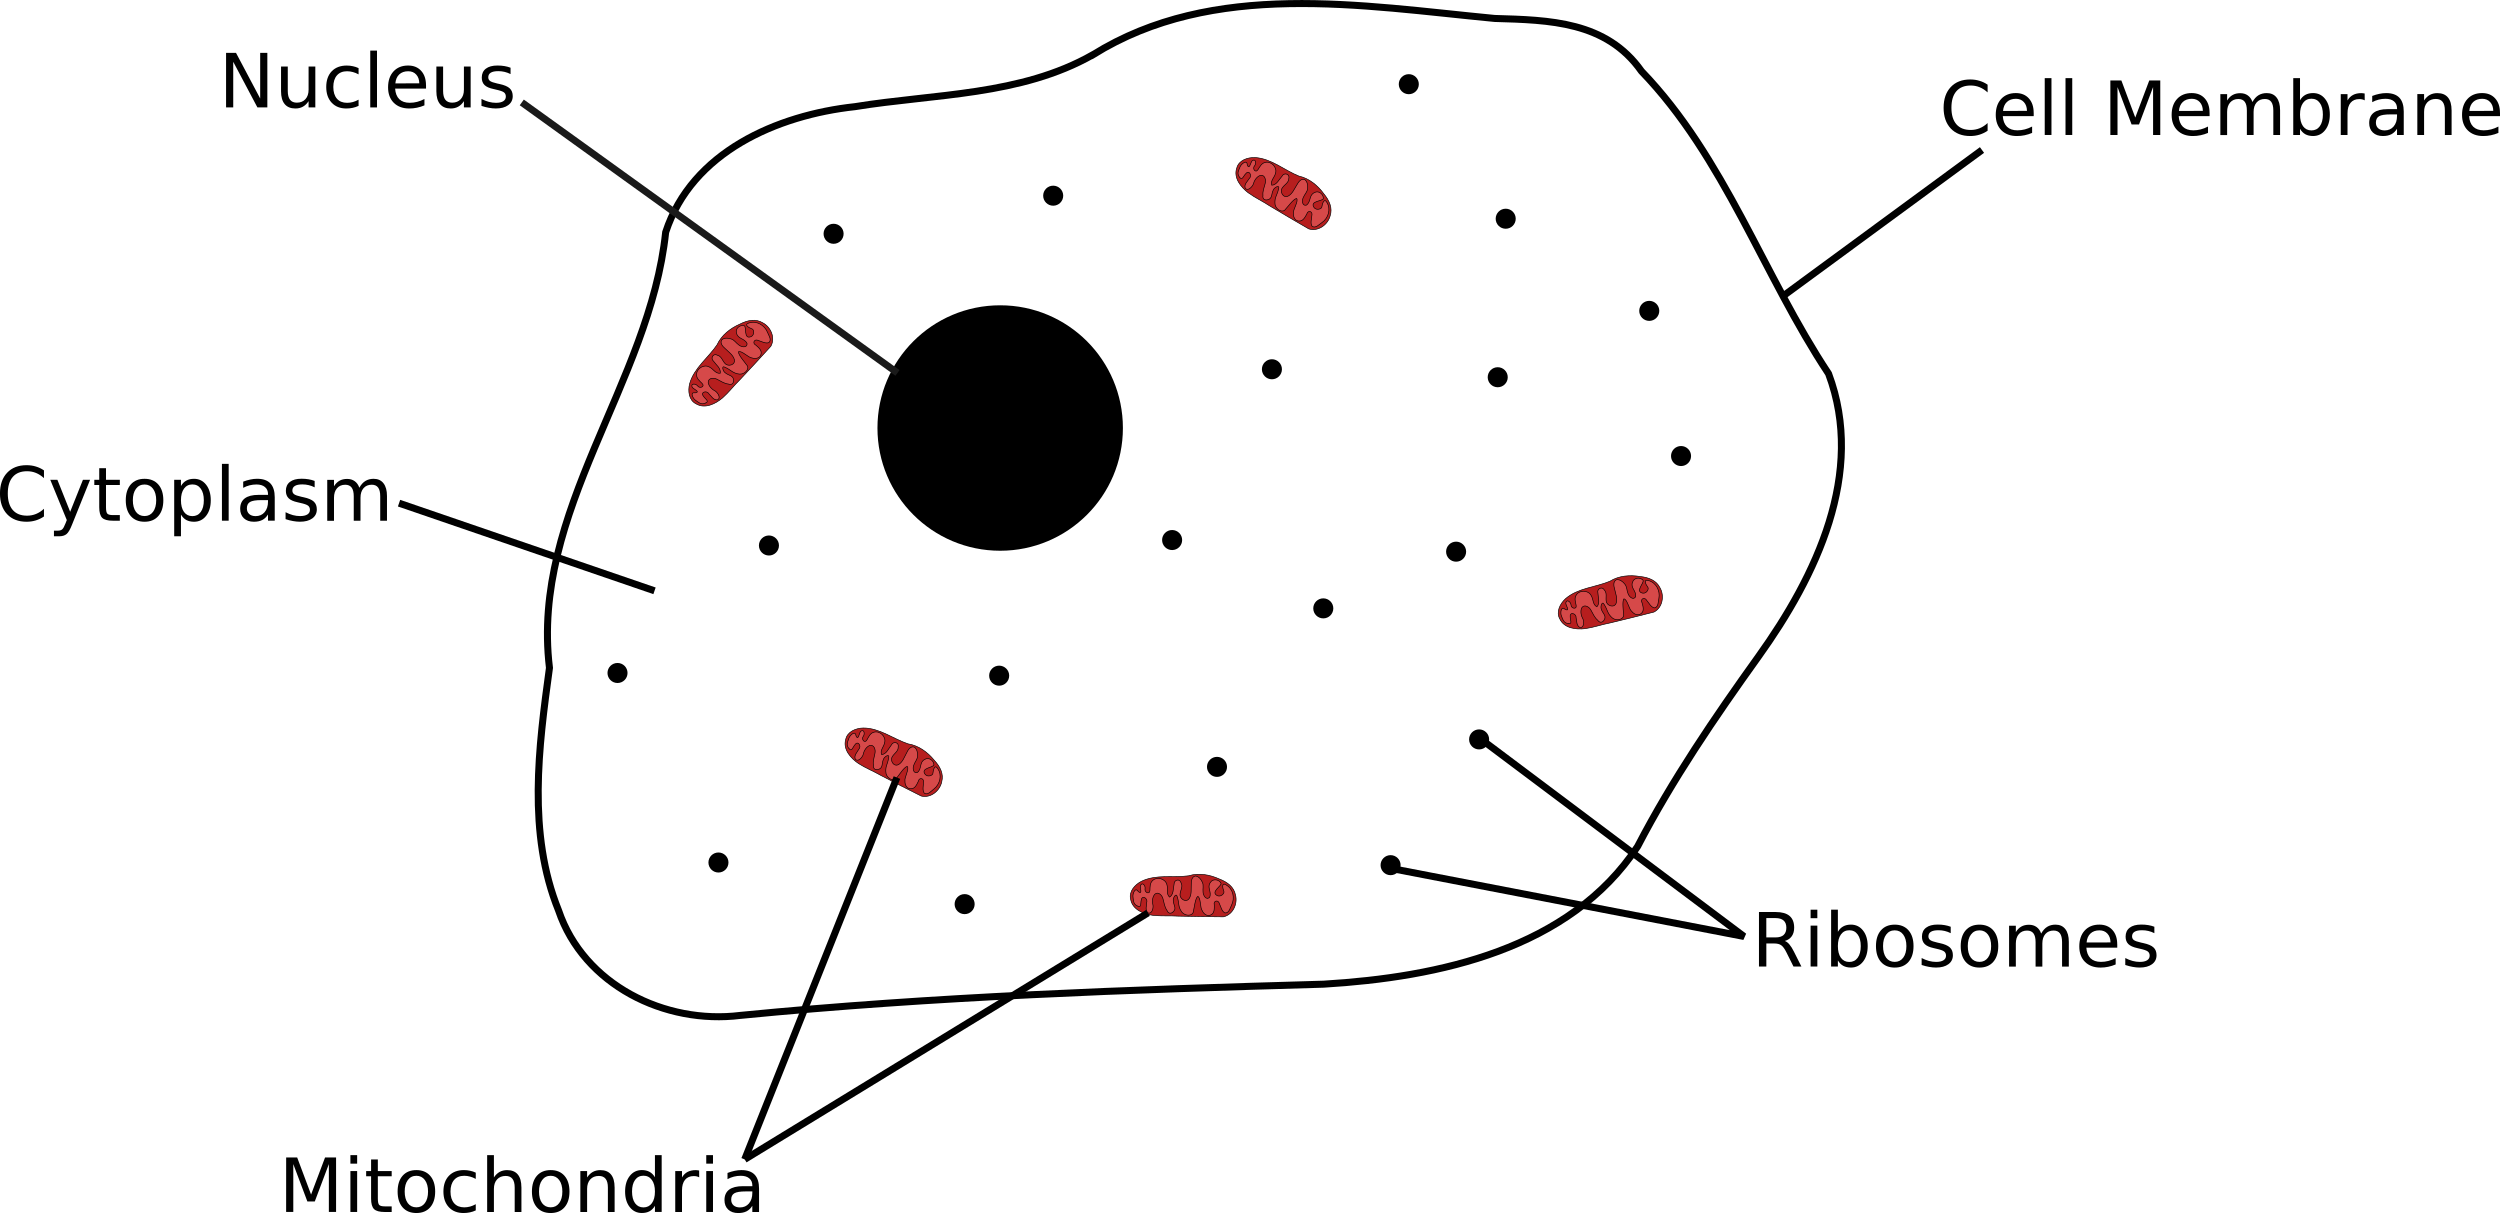 <?xml version="1.0" encoding="UTF-8" standalone="no"?>
<!-- Created with Inkscape (http://www.inkscape.org/) -->

<svg
   xmlns:dc="http://purl.org/dc/elements/1.1/"
   xmlns:cc="http://creativecommons.org/ns#"
   xmlns:rdf="http://www.w3.org/1999/02/22-rdf-syntax-ns#"
   xmlns:svg="http://www.w3.org/2000/svg"
   xmlns="http://www.w3.org/2000/svg"
   xmlns:sodipodi="http://sodipodi.sourceforge.net/DTD/sodipodi-0.dtd"
   xmlns:inkscape="http://www.inkscape.org/namespaces/inkscape"
   width="94.318mm"
   height="45.765mm"
   viewBox="0 0 94.318 45.765"
   version="1.1"
   id="svg8"
   sodipodi:docname="animal_cell_labelled.svg"
   inkscape:version="0.92.5 (2060ec1f9f, 2020-04-08)">
  <defs
     id="defs2" />
  <sodipodi:namedview
     id="base"
     pagecolor="#ffffff"
     bordercolor="#666666"
     borderopacity="1.0"
     inkscape:pageopacity="0.0"
     inkscape:pageshadow="2"
     inkscape:zoom="2.8"
     inkscape:cx="205.22269"
     inkscape:cy="64.242915"
     inkscape:document-units="mm"
     inkscape:current-layer="layer1"
     showgrid="false"
     inkscape:window-width="1920"
     inkscape:window-height="974"
     inkscape:window-x="0"
     inkscape:window-y="27"
     inkscape:window-maximized="1"
     fit-margin-top="0"
     fit-margin-left="0"
     fit-margin-right="0"
     fit-margin-bottom="0" />
  <g
     inkscape:label="Layer 1"
     inkscape:groupmode="layer"
     id="layer1"
     transform="translate(-68.95,-90.352)">
    <path
       style="fill:none;stroke:#000000;stroke-width:0.265px;stroke-linecap:butt;stroke-linejoin:miter;stroke-opacity:1"
       d="m 110.18,92.42 c 4.553,-2.839 10.128,-1.851 15.16,-1.372 2.063,0.061 4.207,0.102 5.539,1.991 3.145,3.265 4.592,7.694 7.058,11.412 1.405,3.744 -0.475,7.644 -2.641,10.665 -1.653,2.305 -3.252,4.65 -4.562,7.168 -2.561,3.882 -7.502,4.937 -11.845,5.198 -7.343,0.208 -14.691,0.461 -22.006,1.178 -2.843,0.354 -5.908,-1.148 -6.86,-3.96 -1.18,-2.916 -0.753,-6.147 -0.343,-9.151 -0.712,-5.921 3.783,-10.73 4.384,-16.436 0.992,-3.026 4.203,-4.418 7.142,-4.737 3.011,-0.489 6.246,-0.409 8.973,-1.957 z"
       id="path31"
       inkscape:connector-curvature="0" />
    <circle
       style="opacity:1;fill:#000000;fill-opacity:1;stroke:none;stroke-width:4.324;stroke-opacity:1"
       id="path41"
       cx="106.684"
       cy="106.5"
       r="4.63" />
    <circle
       r="0.378"
       cy="113.304"
       cx="118.874"
       id="circle43"
       style="opacity:1;fill:#000000;fill-opacity:1;stroke:none;stroke-width:0.353;stroke-opacity:1" />
    <circle
       style="opacity:1;fill:#000000;fill-opacity:1;stroke:none;stroke-width:0.353;stroke-opacity:1"
       id="circle45"
       cx="123.885"
       cy="111.165"
       r="0.378" />
    <circle
       r="0.378"
       cy="118.248"
       cx="124.753"
       id="circle47"
       style="opacity:1;fill:#000000;fill-opacity:1;stroke:none;stroke-width:0.353;stroke-opacity:1" />
    <circle
       style="opacity:1;fill:#000000;fill-opacity:1;stroke:none;stroke-width:0.353;stroke-opacity:1"
       id="circle49"
       cx="132.371"
       cy="107.557"
       r="0.378" />
    <circle
       r="0.378"
       cy="98.604"
       cx="125.756"
       id="circle51"
       style="opacity:1;fill:#000000;fill-opacity:1;stroke:none;stroke-width:0.353;stroke-opacity:1" />
    <circle
       style="opacity:1;fill:#000000;fill-opacity:1;stroke:none;stroke-width:0.353;stroke-opacity:1"
       id="circle53"
       cx="116.936"
       cy="104.283"
       r="0.378" />
    <g
       id="g890">
      <path
         sodipodi:nodetypes="ccccccccc"
         inkscape:connector-curvature="0"
         id="path55"
         d="m 113.801,123.393 c -0.594,0.081 -1.232,-0.064 -1.79,0.209 -0.245,0.128 -0.484,0.387 -0.404,0.685 0.071,0.386 0.489,0.549 0.835,0.597 0.318,0.037 0.638,0.009 0.957,0.031 0.569,0.011 1.139,0.026 1.707,0.026 0.355,-0.076 0.544,-0.484 0.457,-0.82 -0.059,-0.306 -0.305,-0.491 -0.623,-0.612 -0.35,-0.158 -0.76,-0.232 -1.139,-0.118 z"
         style="fill:#b71e1e;fill-opacity:1;stroke:#000000;stroke-width:0.024px;stroke-linecap:butt;stroke-linejoin:miter;stroke-opacity:1" />
      <path
         sodipodi:nodetypes="cccccccccccccccccccccccccccccccccccccccccccc"
         inkscape:connector-curvature="0"
         id="path69"
         d="m 111.87,124.535 c 0.157,0.08 0.102,-0.121 0.138,-0.23 0.029,-0.197 0.252,-0.063 0.205,0.086 -0.003,0.132 -0.072,0.301 0.049,0.402 0.143,0.055 0.198,-0.163 0.19,-0.271 -0.038,-0.142 -0.036,-0.317 0.066,-0.434 0.132,-0.115 0.281,0.046 0.309,0.176 0.042,0.147 0.057,0.306 0.149,0.433 0.041,0.124 0.156,0.141 0.241,0.05 0.134,-0.127 4e-5,-0.256 -0.002,-0.419 -0.021,-0.092 0.113,-0.318 0.15,-0.141 0.079,0.237 0.018,0.364 0.176,0.581 0.133,0.159 0.428,0.152 0.435,-0.046 0.032,-0.123 0.063,-0.462 0.16,-0.552 0.123,0.038 0.087,0.44 0.169,0.536 0.052,0.121 0.189,0.235 0.324,0.164 0.146,-0.063 0.134,-0.243 0.133,-0.376 -0.046,-0.163 0.154,-0.212 0.194,-0.045 0.059,0.118 0.08,0.272 0.203,0.345 0.16,0.02 0.201,-0.19 0.258,-0.302 0.127,-0.257 0.058,-0.611 -0.213,-0.756 -0.165,-0.101 -0.137,0.105 -0.082,0.241 0.035,0.062 -0.091,0.221 -0.235,0.17 -0.304,-0.14 0.185,-0.378 0.125,-0.479 -0.078,-0.143 -0.311,-0.176 -0.399,-0.021 -0.139,0.185 0.064,0.356 -0.028,0.558 -0.131,0.124 -0.245,-0.077 -0.247,-0.198 -0.016,-0.123 0.032,-0.252 -0.027,-0.37 -0.045,-0.108 -0.137,-0.224 -0.259,-0.236 -0.147,0.024 -0.162,0.2 -0.159,0.32 -0.009,0.175 0.021,0.369 -0.075,0.526 -0.117,0.179 -0.373,0.019 -0.347,-0.166 0.013,-0.142 0.118,-0.281 0.036,-0.425 -0.043,-0.169 -0.269,-0.112 -0.262,0.051 -0.039,0.166 -0.007,0.383 -0.168,0.492 -0.139,-0.116 -0.052,-0.312 -0.101,-0.463 -0.049,-0.232 -0.374,-0.326 -0.542,-0.162 -0.105,0.096 -0.094,0.24 -0.101,0.369 -0.009,0.178 -0.216,0.074 -0.183,-0.062 0.024,-0.113 -0.108,-0.275 -0.174,-0.116 -0.02,0.082 0.086,0.36 -0.082,0.224 -0.111,-0.186 -0.214,0.075 -0.201,0.188 0.022,0.182 0.015,0.285 0.176,0.361 z"
         style="fill:#d64949;fill-opacity:1;stroke:#000000;stroke-width:0.024px;stroke-linecap:butt;stroke-linejoin:miter;stroke-opacity:1" />
    </g>
    <g
       id="g896"
       transform="rotate(26.171,119.209,98.141)">
      <path
         style="fill:#b71e1e;fill-opacity:1;stroke:#000000;stroke-width:0.024px;stroke-linecap:butt;stroke-linejoin:miter;stroke-opacity:1"
         d="m 113.801,123.393 c -0.594,0.081 -1.232,-0.064 -1.79,0.209 -0.245,0.128 -0.484,0.387 -0.404,0.685 0.071,0.386 0.489,0.549 0.835,0.597 0.318,0.037 0.638,0.009 0.957,0.031 0.569,0.011 1.139,0.026 1.707,0.026 0.355,-0.076 0.544,-0.484 0.457,-0.82 -0.059,-0.306 -0.305,-0.491 -0.623,-0.612 -0.35,-0.158 -0.76,-0.232 -1.139,-0.118 z"
         id="path892"
         inkscape:connector-curvature="0"
         sodipodi:nodetypes="ccccccccc" />
      <path
         style="fill:#d64949;fill-opacity:1;stroke:#000000;stroke-width:0.024px;stroke-linecap:butt;stroke-linejoin:miter;stroke-opacity:1"
         d="m 111.87,124.535 c 0.157,0.08 0.102,-0.121 0.138,-0.23 0.029,-0.197 0.252,-0.063 0.205,0.086 -0.003,0.132 -0.072,0.301 0.049,0.402 0.143,0.055 0.198,-0.163 0.19,-0.271 -0.038,-0.142 -0.036,-0.317 0.066,-0.434 0.132,-0.115 0.281,0.046 0.309,0.176 0.042,0.147 0.057,0.306 0.149,0.433 0.041,0.124 0.156,0.141 0.241,0.05 0.134,-0.127 4e-5,-0.256 -0.002,-0.419 -0.021,-0.092 0.113,-0.318 0.15,-0.141 0.079,0.237 0.018,0.364 0.176,0.581 0.133,0.159 0.428,0.152 0.435,-0.046 0.032,-0.123 0.063,-0.462 0.16,-0.552 0.123,0.038 0.087,0.44 0.169,0.536 0.052,0.121 0.189,0.235 0.324,0.164 0.146,-0.063 0.134,-0.243 0.133,-0.376 -0.046,-0.163 0.154,-0.212 0.194,-0.045 0.059,0.118 0.08,0.272 0.203,0.345 0.16,0.02 0.201,-0.19 0.258,-0.302 0.127,-0.257 0.058,-0.611 -0.213,-0.756 -0.165,-0.101 -0.137,0.105 -0.082,0.241 0.035,0.062 -0.091,0.221 -0.235,0.17 -0.304,-0.14 0.185,-0.378 0.125,-0.479 -0.078,-0.143 -0.311,-0.176 -0.399,-0.021 -0.139,0.185 0.064,0.356 -0.028,0.558 -0.131,0.124 -0.245,-0.077 -0.247,-0.198 -0.016,-0.123 0.032,-0.252 -0.027,-0.37 -0.045,-0.108 -0.137,-0.224 -0.259,-0.236 -0.147,0.024 -0.162,0.2 -0.159,0.32 -0.009,0.175 0.021,0.369 -0.075,0.526 -0.117,0.179 -0.373,0.019 -0.347,-0.166 0.013,-0.142 0.118,-0.281 0.036,-0.425 -0.043,-0.169 -0.269,-0.112 -0.262,0.051 -0.039,0.166 -0.007,0.383 -0.168,0.492 -0.139,-0.116 -0.052,-0.312 -0.101,-0.463 -0.049,-0.232 -0.374,-0.326 -0.542,-0.162 -0.105,0.096 -0.094,0.24 -0.101,0.369 -0.009,0.178 -0.216,0.074 -0.183,-0.062 0.024,-0.113 -0.108,-0.275 -0.174,-0.116 -0.02,0.082 0.086,0.36 -0.082,0.224 -0.111,-0.186 -0.214,0.075 -0.201,0.188 0.022,0.182 0.015,0.285 0.176,0.361 z"
         id="path894"
         inkscape:connector-curvature="0"
         sodipodi:nodetypes="cccccccccccccccccccccccccccccccccccccccccccc" />
    </g>
    <g
       transform="rotate(-14.797,78.954,56.651)"
       id="g902">
      <path
         sodipodi:nodetypes="ccccccccc"
         inkscape:connector-curvature="0"
         id="path898"
         d="m 113.801,123.393 c -0.594,0.081 -1.232,-0.064 -1.79,0.209 -0.245,0.128 -0.484,0.387 -0.404,0.685 0.071,0.386 0.489,0.549 0.835,0.597 0.318,0.037 0.638,0.009 0.957,0.031 0.569,0.011 1.139,0.026 1.707,0.026 0.355,-0.076 0.544,-0.484 0.457,-0.82 -0.059,-0.306 -0.305,-0.491 -0.623,-0.612 -0.35,-0.158 -0.76,-0.232 -1.139,-0.118 z"
         style="fill:#b71e1e;fill-opacity:1;stroke:#000000;stroke-width:0.024px;stroke-linecap:butt;stroke-linejoin:miter;stroke-opacity:1" />
      <path
         sodipodi:nodetypes="cccccccccccccccccccccccccccccccccccccccccccc"
         inkscape:connector-curvature="0"
         id="path900"
         d="m 111.87,124.535 c 0.157,0.08 0.102,-0.121 0.138,-0.23 0.029,-0.197 0.252,-0.063 0.205,0.086 -0.003,0.132 -0.072,0.301 0.049,0.402 0.143,0.055 0.198,-0.163 0.19,-0.271 -0.038,-0.142 -0.036,-0.317 0.066,-0.434 0.132,-0.115 0.281,0.046 0.309,0.176 0.042,0.147 0.057,0.306 0.149,0.433 0.041,0.124 0.156,0.141 0.241,0.05 0.134,-0.127 4e-5,-0.256 -0.002,-0.419 -0.021,-0.092 0.113,-0.318 0.15,-0.141 0.079,0.237 0.018,0.364 0.176,0.581 0.133,0.159 0.428,0.152 0.435,-0.046 0.032,-0.123 0.063,-0.462 0.16,-0.552 0.123,0.038 0.087,0.44 0.169,0.536 0.052,0.121 0.189,0.235 0.324,0.164 0.146,-0.063 0.134,-0.243 0.133,-0.376 -0.046,-0.163 0.154,-0.212 0.194,-0.045 0.059,0.118 0.08,0.272 0.203,0.345 0.16,0.02 0.201,-0.19 0.258,-0.302 0.127,-0.257 0.058,-0.611 -0.213,-0.756 -0.165,-0.101 -0.137,0.105 -0.082,0.241 0.035,0.062 -0.091,0.221 -0.235,0.17 -0.304,-0.14 0.185,-0.378 0.125,-0.479 -0.078,-0.143 -0.311,-0.176 -0.399,-0.021 -0.139,0.185 0.064,0.356 -0.028,0.558 -0.131,0.124 -0.245,-0.077 -0.247,-0.198 -0.016,-0.123 0.032,-0.252 -0.027,-0.37 -0.045,-0.108 -0.137,-0.224 -0.259,-0.236 -0.147,0.024 -0.162,0.2 -0.159,0.32 -0.009,0.175 0.021,0.369 -0.075,0.526 -0.117,0.179 -0.373,0.019 -0.347,-0.166 0.013,-0.142 0.118,-0.281 0.036,-0.425 -0.043,-0.169 -0.269,-0.112 -0.262,0.051 -0.039,0.166 -0.007,0.383 -0.168,0.492 -0.139,-0.116 -0.052,-0.312 -0.101,-0.463 -0.049,-0.232 -0.374,-0.326 -0.542,-0.162 -0.105,0.096 -0.094,0.24 -0.101,0.369 -0.009,0.178 -0.216,0.074 -0.183,-0.062 0.024,-0.113 -0.108,-0.275 -0.174,-0.116 -0.02,0.082 0.086,0.36 -0.082,0.224 -0.111,-0.186 -0.214,0.075 -0.201,0.188 0.022,0.182 0.015,0.285 0.176,0.361 z"
         style="fill:#d64949;fill-opacity:1;stroke:#000000;stroke-width:0.024px;stroke-linecap:butt;stroke-linejoin:miter;stroke-opacity:1" />
    </g>
    <g
       id="g908"
       transform="rotate(29.583,165.861,118.068)">
      <path
         style="fill:#b71e1e;fill-opacity:1;stroke:#000000;stroke-width:0.024px;stroke-linecap:butt;stroke-linejoin:miter;stroke-opacity:1"
         d="m 113.801,123.393 c -0.594,0.081 -1.232,-0.064 -1.79,0.209 -0.245,0.128 -0.484,0.387 -0.404,0.685 0.071,0.386 0.489,0.549 0.835,0.597 0.318,0.037 0.638,0.009 0.957,0.031 0.569,0.011 1.139,0.026 1.707,0.026 0.355,-0.076 0.544,-0.484 0.457,-0.82 -0.059,-0.306 -0.305,-0.491 -0.623,-0.612 -0.35,-0.158 -0.76,-0.232 -1.139,-0.118 z"
         id="path904"
         inkscape:connector-curvature="0"
         sodipodi:nodetypes="ccccccccc" />
      <path
         style="fill:#d64949;fill-opacity:1;stroke:#000000;stroke-width:0.024px;stroke-linecap:butt;stroke-linejoin:miter;stroke-opacity:1"
         d="m 111.87,124.535 c 0.157,0.08 0.102,-0.121 0.138,-0.23 0.029,-0.197 0.252,-0.063 0.205,0.086 -0.003,0.132 -0.072,0.301 0.049,0.402 0.143,0.055 0.198,-0.163 0.19,-0.271 -0.038,-0.142 -0.036,-0.317 0.066,-0.434 0.132,-0.115 0.281,0.046 0.309,0.176 0.042,0.147 0.057,0.306 0.149,0.433 0.041,0.124 0.156,0.141 0.241,0.05 0.134,-0.127 4e-5,-0.256 -0.002,-0.419 -0.021,-0.092 0.113,-0.318 0.15,-0.141 0.079,0.237 0.018,0.364 0.176,0.581 0.133,0.159 0.428,0.152 0.435,-0.046 0.032,-0.123 0.063,-0.462 0.16,-0.552 0.123,0.038 0.087,0.44 0.169,0.536 0.052,0.121 0.189,0.235 0.324,0.164 0.146,-0.063 0.134,-0.243 0.133,-0.376 -0.046,-0.163 0.154,-0.212 0.194,-0.045 0.059,0.118 0.08,0.272 0.203,0.345 0.16,0.02 0.201,-0.19 0.258,-0.302 0.127,-0.257 0.058,-0.611 -0.213,-0.756 -0.165,-0.101 -0.137,0.105 -0.082,0.241 0.035,0.062 -0.091,0.221 -0.235,0.17 -0.304,-0.14 0.185,-0.378 0.125,-0.479 -0.078,-0.143 -0.311,-0.176 -0.399,-0.021 -0.139,0.185 0.064,0.356 -0.028,0.558 -0.131,0.124 -0.245,-0.077 -0.247,-0.198 -0.016,-0.123 0.032,-0.252 -0.027,-0.37 -0.045,-0.108 -0.137,-0.224 -0.259,-0.236 -0.147,0.024 -0.162,0.2 -0.159,0.32 -0.009,0.175 0.021,0.369 -0.075,0.526 -0.117,0.179 -0.373,0.019 -0.347,-0.166 0.013,-0.142 0.118,-0.281 0.036,-0.425 -0.043,-0.169 -0.269,-0.112 -0.262,0.051 -0.039,0.166 -0.007,0.383 -0.168,0.492 -0.139,-0.116 -0.052,-0.312 -0.101,-0.463 -0.049,-0.232 -0.374,-0.326 -0.542,-0.162 -0.105,0.096 -0.094,0.24 -0.101,0.369 -0.009,0.178 -0.216,0.074 -0.183,-0.062 0.024,-0.113 -0.108,-0.275 -0.174,-0.116 -0.02,0.082 0.086,0.36 -0.082,0.224 -0.111,-0.186 -0.214,0.075 -0.201,0.188 0.022,0.182 0.015,0.285 0.176,0.361 z"
         id="path906"
         inkscape:connector-curvature="0"
         sodipodi:nodetypes="cccccccccccccccccccccccccccccccccccccccccccc" />
    </g>
    <g
       transform="rotate(-48.141,82.476,133.292)"
       id="g914">
      <path
         sodipodi:nodetypes="ccccccccc"
         inkscape:connector-curvature="0"
         id="path910"
         d="m 113.801,123.393 c -0.594,0.081 -1.232,-0.064 -1.79,0.209 -0.245,0.128 -0.484,0.387 -0.404,0.685 0.071,0.386 0.489,0.549 0.835,0.597 0.318,0.037 0.638,0.009 0.957,0.031 0.569,0.011 1.139,0.026 1.707,0.026 0.355,-0.076 0.544,-0.484 0.457,-0.82 -0.059,-0.306 -0.305,-0.491 -0.623,-0.612 -0.35,-0.158 -0.76,-0.232 -1.139,-0.118 z"
         style="fill:#b71e1e;fill-opacity:1;stroke:#000000;stroke-width:0.024px;stroke-linecap:butt;stroke-linejoin:miter;stroke-opacity:1" />
      <path
         sodipodi:nodetypes="cccccccccccccccccccccccccccccccccccccccccccc"
         inkscape:connector-curvature="0"
         id="path912"
         d="m 111.87,124.535 c 0.157,0.08 0.102,-0.121 0.138,-0.23 0.029,-0.197 0.252,-0.063 0.205,0.086 -0.003,0.132 -0.072,0.301 0.049,0.402 0.143,0.055 0.198,-0.163 0.19,-0.271 -0.038,-0.142 -0.036,-0.317 0.066,-0.434 0.132,-0.115 0.281,0.046 0.309,0.176 0.042,0.147 0.057,0.306 0.149,0.433 0.041,0.124 0.156,0.141 0.241,0.05 0.134,-0.127 4e-5,-0.256 -0.002,-0.419 -0.021,-0.092 0.113,-0.318 0.15,-0.141 0.079,0.237 0.018,0.364 0.176,0.581 0.133,0.159 0.428,0.152 0.435,-0.046 0.032,-0.123 0.063,-0.462 0.16,-0.552 0.123,0.038 0.087,0.44 0.169,0.536 0.052,0.121 0.189,0.235 0.324,0.164 0.146,-0.063 0.134,-0.243 0.133,-0.376 -0.046,-0.163 0.154,-0.212 0.194,-0.045 0.059,0.118 0.08,0.272 0.203,0.345 0.16,0.02 0.201,-0.19 0.258,-0.302 0.127,-0.257 0.058,-0.611 -0.213,-0.756 -0.165,-0.101 -0.137,0.105 -0.082,0.241 0.035,0.062 -0.091,0.221 -0.235,0.17 -0.304,-0.14 0.185,-0.378 0.125,-0.479 -0.078,-0.143 -0.311,-0.176 -0.399,-0.021 -0.139,0.185 0.064,0.356 -0.028,0.558 -0.131,0.124 -0.245,-0.077 -0.247,-0.198 -0.016,-0.123 0.032,-0.252 -0.027,-0.37 -0.045,-0.108 -0.137,-0.224 -0.259,-0.236 -0.147,0.024 -0.162,0.2 -0.159,0.32 -0.009,0.175 0.021,0.369 -0.075,0.526 -0.117,0.179 -0.373,0.019 -0.347,-0.166 0.013,-0.142 0.118,-0.281 0.036,-0.425 -0.043,-0.169 -0.269,-0.112 -0.262,0.051 -0.039,0.166 -0.007,0.383 -0.168,0.492 -0.139,-0.116 -0.052,-0.312 -0.101,-0.463 -0.049,-0.232 -0.374,-0.326 -0.542,-0.162 -0.105,0.096 -0.094,0.24 -0.101,0.369 -0.009,0.178 -0.216,0.074 -0.183,-0.062 0.024,-0.113 -0.108,-0.275 -0.174,-0.116 -0.02,0.082 0.086,0.36 -0.082,0.224 -0.111,-0.186 -0.214,0.075 -0.201,0.188 0.022,0.182 0.015,0.285 0.176,0.361 z"
         style="fill:#d64949;fill-opacity:1;stroke:#000000;stroke-width:0.024px;stroke-linecap:butt;stroke-linejoin:miter;stroke-opacity:1" />
    </g>
    <circle
       style="opacity:1;fill:#000000;fill-opacity:1;stroke:none;stroke-width:0.353;stroke-opacity:1"
       id="circle916"
       cx="108.684"
       cy="97.735"
       r="0.378" />
    <circle
       r="0.378"
       cy="99.172"
       cx="100.399"
       id="circle918"
       style="opacity:1;fill:#000000;fill-opacity:1;stroke:none;stroke-width:0.353;stroke-opacity:1" />
    <circle
       style="opacity:1;fill:#000000;fill-opacity:1;stroke:none;stroke-width:0.353;stroke-opacity:1"
       id="circle920"
       cx="97.96"
       cy="110.932"
       r="0.378" />
    <circle
       r="0.378"
       cy="115.742"
       cx="92.247"
       id="circle922"
       style="opacity:1;fill:#000000;fill-opacity:1;stroke:none;stroke-width:0.353;stroke-opacity:1" />
    <circle
       style="opacity:1;fill:#000000;fill-opacity:1;stroke:none;stroke-width:0.353;stroke-opacity:1"
       id="circle924"
       cx="96.055"
       cy="122.892"
       r="0.378" />
    <circle
       r="0.378"
       cy="115.843"
       cx="106.646"
       id="circle926"
       style="opacity:1;fill:#000000;fill-opacity:1;stroke:none;stroke-width:0.353;stroke-opacity:1" />
    <circle
       style="opacity:1;fill:#000000;fill-opacity:1;stroke:none;stroke-width:0.353;stroke-opacity:1"
       id="circle928"
       cx="105.343"
       cy="124.462"
       r="0.378" />
    <circle
       r="0.378"
       cy="119.284"
       cx="114.864"
       id="circle930"
       style="opacity:1;fill:#000000;fill-opacity:1;stroke:none;stroke-width:0.353;stroke-opacity:1" />
    <circle
       style="opacity:1;fill:#000000;fill-opacity:1;stroke:none;stroke-width:0.353;stroke-opacity:1"
       id="circle932"
       cx="121.413"
       cy="122.992"
       r="0.378" />
    <circle
       r="0.378"
       cy="104.584"
       cx="125.455"
       id="circle934"
       style="opacity:1;fill:#000000;fill-opacity:1;stroke:none;stroke-width:0.353;stroke-opacity:1" />
    <circle
       style="opacity:1;fill:#000000;fill-opacity:1;stroke:none;stroke-width:0.353;stroke-opacity:1"
       id="circle936"
       cx="113.171"
       cy="110.726"
       r="0.378" />
    <circle
       r="0.378"
       cy="93.528"
       cx="122.1"
       id="circle938"
       style="opacity:1;fill:#000000;fill-opacity:1;stroke:none;stroke-width:0.353;stroke-opacity:1" />
    <circle
       style="opacity:1;fill:#000000;fill-opacity:1;stroke:none;stroke-width:0.353;stroke-opacity:1"
       id="circle940"
       cx="131.172"
       cy="102.08"
       r="0.378" />
    <g
       aria-label="Nucleus"
       style="font-style:normal;font-weight:normal;font-size:10.583px;line-height:1.25;font-family:sans-serif;letter-spacing:0px;word-spacing:0px;fill:#000000;fill-opacity:1;stroke:none;stroke-width:0.265"
       id="text944">
      <path
         d="m 77.479,92.347 h 0.375 l 0.912,1.721 v -1.721 h 0.27 v 2.057 H 78.661 l -0.912,-1.721 v 1.721 h -0.27 z"
         style="font-size:2.822px;stroke-width:0.265"
         id="path137" />
      <path
         d="m 79.553,93.796 v -0.934 h 0.254 v 0.925 q 0,0.219 0.085,0.329 0.085,0.109 0.256,0.109 0.205,0 0.324,-0.131 0.12,-0.131 0.12,-0.357 v -0.875 h 0.254 v 1.543 H 80.592 V 94.168 q -0.092,0.141 -0.215,0.209 -0.121,0.068 -0.282,0.068 -0.266,0 -0.404,-0.165 -0.138,-0.165 -0.138,-0.484 z m 0.638,-0.972 z"
         style="font-size:2.822px;stroke-width:0.265"
         id="path139" />
      <path
         d="m 82.478,92.921 v 0.237 q -0.107,-0.059 -0.216,-0.088 -0.107,-0.03 -0.218,-0.03 -0.247,0 -0.383,0.157 -0.136,0.156 -0.136,0.438 0,0.282 0.136,0.44 0.136,0.156 0.383,0.156 0.11,0 0.218,-0.029 0.109,-0.03 0.216,-0.09 v 0.234 q -0.106,0.05 -0.22,0.074 -0.113,0.025 -0.241,0.025 -0.349,0 -0.554,-0.219 -0.205,-0.219 -0.205,-0.591 0,-0.378 0.207,-0.594 0.208,-0.216 0.569,-0.216 0.117,0 0.229,0.025 0.112,0.023 0.216,0.072 z"
         style="font-size:2.822px;stroke-width:0.265"
         id="path141" />
      <path
         d="m 82.919,92.261 h 0.254 v 2.144 h -0.254 z"
         style="font-size:2.822px;stroke-width:0.265"
         id="path143" />
      <path
         d="m 85.023,93.57 v 0.124 h -1.166 q 0.017,0.262 0.157,0.4 0.142,0.136 0.394,0.136 0.146,0 0.282,-0.036 0.138,-0.036 0.273,-0.107 v 0.24 q -0.136,0.058 -0.28,0.088 -0.143,0.03 -0.291,0.03 -0.369,0 -0.586,-0.215 -0.215,-0.215 -0.215,-0.582 0,-0.379 0.204,-0.601 0.205,-0.223 0.553,-0.223 0.311,0 0.492,0.201 0.182,0.2 0.182,0.544 z m -0.254,-0.074 q -0.003,-0.208 -0.117,-0.332 -0.113,-0.124 -0.3,-0.124 -0.212,0 -0.34,0.12 -0.127,0.12 -0.146,0.338 z"
         style="font-size:2.822px;stroke-width:0.265"
         id="path145" />
      <path
         d="m 85.413,93.796 v -0.934 h 0.254 v 0.925 q 0,0.219 0.085,0.329 0.085,0.109 0.256,0.109 0.205,0 0.324,-0.131 0.12,-0.131 0.12,-0.357 v -0.875 h 0.254 v 1.543 H 86.452 V 94.168 q -0.092,0.141 -0.215,0.209 -0.121,0.068 -0.282,0.068 -0.266,0 -0.404,-0.165 -0.138,-0.165 -0.138,-0.484 z m 0.638,-0.972 z"
         style="font-size:2.822px;stroke-width:0.265"
         id="path147" />
      <path
         d="m 88.212,92.907 v 0.24 q -0.107,-0.055 -0.223,-0.083 -0.116,-0.028 -0.24,-0.028 -0.189,0 -0.284,0.058 -0.094,0.058 -0.094,0.174 0,0.088 0.068,0.139 0.068,0.05 0.271,0.095 l 0.087,0.019 q 0.27,0.058 0.383,0.164 0.114,0.105 0.114,0.294 0,0.215 -0.171,0.34 -0.169,0.125 -0.467,0.125 -0.124,0 -0.259,-0.025 -0.134,-0.023 -0.282,-0.072 v -0.262 q 0.141,0.073 0.277,0.11 0.136,0.036 0.27,0.036 0.179,0 0.276,-0.061 0.096,-0.062 0.096,-0.174 0,-0.103 -0.07,-0.158 -0.069,-0.055 -0.305,-0.106 l -0.088,-0.021 Q 87.336,93.663 87.231,93.561 87.126,93.458 87.126,93.279 q 0,-0.218 0.154,-0.336 0.154,-0.119 0.438,-0.119 0.141,0 0.265,0.021 0.124,0.021 0.229,0.062 z"
         style="font-size:2.822px;stroke-width:0.265"
         id="path149" />
    </g>
    <g
       aria-label="Cell Membrane"
       style="font-style:normal;font-weight:normal;font-size:10.583px;line-height:1.25;font-family:sans-serif;letter-spacing:0px;word-spacing:0px;fill:#000000;fill-opacity:1;stroke:none;stroke-width:0.265"
       id="text948">
      <path
         d="m 143.937,93.545 v 0.294 q -0.141,-0.131 -0.3,-0.196 -0.158,-0.065 -0.338,-0.065 -0.353,0 -0.54,0.216 -0.187,0.215 -0.187,0.623 0,0.407 0.187,0.623 0.187,0.215 0.54,0.215 0.179,0 0.338,-0.065 0.16,-0.065 0.3,-0.196 v 0.291 q -0.146,0.099 -0.31,0.149 -0.163,0.05 -0.345,0.05 -0.467,0 -0.736,-0.285 -0.269,-0.287 -0.269,-0.781 0,-0.496 0.269,-0.781 0.269,-0.287 0.736,-0.287 0.185,0 0.347,0.05 0.164,0.048 0.307,0.146 z"
         style="font-size:2.822px;stroke-width:0.265"
         id="path67" />
      <path
         d="m 145.676,94.609 v 0.124 h -1.166 q 0.017,0.262 0.157,0.4 0.142,0.136 0.394,0.136 0.146,0 0.282,-0.036 0.138,-0.036 0.273,-0.107 v 0.24 q -0.136,0.058 -0.28,0.088 -0.143,0.03 -0.291,0.03 -0.369,0 -0.586,-0.215 -0.215,-0.215 -0.215,-0.582 0,-0.379 0.204,-0.601 0.205,-0.223 0.553,-0.223 0.311,0 0.492,0.201 0.182,0.2 0.182,0.544 z m -0.254,-0.074 q -0.003,-0.208 -0.117,-0.332 -0.113,-0.124 -0.3,-0.124 -0.212,0 -0.34,0.12 -0.127,0.12 -0.146,0.338 z"
         style="font-size:2.822px;stroke-width:0.265"
         id="path70" />
      <path
         d="m 146.092,93.3 h 0.254 v 2.144 h -0.254 z"
         style="font-size:2.822px;stroke-width:0.265"
         id="path72" />
      <path
         d="m 146.876,93.3 h 0.254 v 2.144 h -0.254 z"
         style="font-size:2.822px;stroke-width:0.265"
         id="path74" />
      <path
         d="m 148.568,93.387 h 0.415 l 0.525,1.4 0.528,-1.4 h 0.415 v 2.057 h -0.271 v -1.807 l -0.531,1.411 h -0.28 l -0.531,-1.411 v 1.807 h -0.27 z"
         style="font-size:2.822px;stroke-width:0.265"
         id="path76" />
      <path
         d="m 152.312,94.609 v 0.124 h -1.166 q 0.017,0.262 0.157,0.4 0.142,0.136 0.394,0.136 0.146,0 0.282,-0.036 0.138,-0.036 0.273,-0.107 v 0.24 q -0.136,0.058 -0.28,0.088 -0.143,0.03 -0.291,0.03 -0.369,0 -0.586,-0.215 -0.215,-0.215 -0.215,-0.582 0,-0.379 0.204,-0.601 0.205,-0.223 0.553,-0.223 0.311,0 0.492,0.201 0.182,0.2 0.182,0.544 z m -0.254,-0.074 q -0.003,-0.208 -0.117,-0.332 -0.113,-0.124 -0.3,-0.124 -0.212,0 -0.34,0.12 -0.127,0.12 -0.146,0.338 z"
         style="font-size:2.822px;stroke-width:0.265"
         id="path78" />
      <path
         d="m 153.93,94.197 q 0.095,-0.171 0.227,-0.252 0.132,-0.081 0.311,-0.081 0.241,0 0.372,0.169 0.131,0.168 0.131,0.48 v 0.932 h -0.255 v -0.923 q 0,-0.222 -0.079,-0.329 -0.079,-0.107 -0.24,-0.107 -0.197,0 -0.311,0.131 -0.114,0.131 -0.114,0.357 v 0.872 H 153.718 v -0.923 q 0,-0.223 -0.079,-0.329 -0.079,-0.107 -0.243,-0.107 -0.194,0 -0.309,0.132 -0.114,0.131 -0.114,0.356 v 0.872 h -0.255 v -1.543 h 0.255 v 0.24 q 0.087,-0.142 0.208,-0.209 0.121,-0.068 0.288,-0.068 0.168,0 0.285,0.085 0.119,0.085 0.175,0.248 z"
         style="font-size:2.822px;stroke-width:0.265"
         id="path80" />
      <path
         d="m 156.586,94.674 q 0,-0.28 -0.116,-0.438 -0.114,-0.16 -0.316,-0.16 -0.201,0 -0.317,0.16 -0.114,0.158 -0.114,0.438 0,0.28 0.114,0.44 0.116,0.158 0.317,0.158 0.201,0 0.316,-0.158 0.116,-0.16 0.116,-0.44 z m -0.863,-0.539 q 0.08,-0.138 0.201,-0.204 0.123,-0.068 0.292,-0.068 0.281,0 0.456,0.223 0.176,0.223 0.176,0.587 0,0.364 -0.176,0.587 -0.175,0.223 -0.456,0.223 -0.17,0 -0.292,-0.066 -0.121,-0.068 -0.201,-0.205 v 0.232 h -0.255 v -2.144 h 0.255 z"
         style="font-size:2.822px;stroke-width:0.265"
         id="path82" />
      <path
         d="m 158.164,94.138 q -0.043,-0.025 -0.094,-0.036 -0.05,-0.012 -0.11,-0.012 -0.215,0 -0.331,0.141 -0.114,0.139 -0.114,0.401 v 0.813 h -0.255 v -1.543 h 0.255 v 0.24 q 0.08,-0.141 0.208,-0.208 0.128,-0.069 0.311,-0.069 0.026,0 0.058,0.004 0.032,0.003 0.07,0.01 z"
         style="font-size:2.822px;stroke-width:0.265"
         id="path84" />
      <path
         d="m 159.131,94.668 q -0.307,0 -0.426,0.07 -0.119,0.07 -0.119,0.24 0,0.135 0.088,0.215 0.09,0.079 0.243,0.079 0.211,0 0.338,-0.149 0.128,-0.15 0.128,-0.398 v -0.057 z m 0.506,-0.105 v 0.881 h -0.254 v -0.234 q -0.087,0.141 -0.216,0.208 -0.13,0.066 -0.317,0.066 -0.237,0 -0.378,-0.132 -0.139,-0.134 -0.139,-0.357 0,-0.26 0.174,-0.393 0.175,-0.132 0.521,-0.132 h 0.356 v -0.025 q 0,-0.175 -0.116,-0.27 -0.114,-0.096 -0.322,-0.096 -0.132,0 -0.258,0.032 -0.125,0.032 -0.241,0.095 v -0.234 q 0.139,-0.054 0.27,-0.08 0.131,-0.028 0.255,-0.028 0.335,0 0.5,0.174 0.165,0.174 0.165,0.526 z"
         style="font-size:2.822px;stroke-width:0.265"
         id="path86" />
      <path
         d="m 161.442,94.513 v 0.932 h -0.254 v -0.923 q 0,-0.219 -0.085,-0.328 -0.085,-0.109 -0.256,-0.109 -0.205,0 -0.324,0.131 -0.119,0.131 -0.119,0.357 v 0.872 h -0.255 v -1.543 h 0.255 v 0.24 q 0.091,-0.139 0.214,-0.208 0.124,-0.069 0.285,-0.069 0.266,0 0.402,0.165 0.136,0.164 0.136,0.484 z"
         style="font-size:2.822px;stroke-width:0.265"
         id="path88" />
      <path
         d="m 163.268,94.609 v 0.124 h -1.166 q 0.017,0.262 0.157,0.4 0.142,0.136 0.394,0.136 0.146,0 0.282,-0.036 0.138,-0.036 0.273,-0.107 v 0.24 q -0.136,0.058 -0.28,0.088 -0.143,0.03 -0.291,0.03 -0.369,0 -0.586,-0.215 -0.215,-0.215 -0.215,-0.582 0,-0.379 0.204,-0.601 0.205,-0.223 0.553,-0.223 0.311,0 0.492,0.201 0.182,0.2 0.182,0.544 z m -0.254,-0.074 q -0.003,-0.208 -0.117,-0.332 -0.113,-0.124 -0.3,-0.124 -0.212,0 -0.34,0.12 -0.127,0.12 -0.146,0.338 z"
         style="font-size:2.822px;stroke-width:0.265"
         id="path90" />
    </g>
    <g
       aria-label="Mitochondria"
       style="font-style:normal;font-weight:normal;font-size:10.583px;line-height:1.25;font-family:sans-serif;letter-spacing:0px;word-spacing:0px;fill:#000000;fill-opacity:1;stroke:none;stroke-width:0.265"
       id="text952">
      <path
         d="m 79.746,134.019 h 0.415 l 0.525,1.4 0.528,-1.4 h 0.415 v 2.057 H 81.357 v -1.807 l -0.531,1.411 h -0.28 l -0.531,-1.411 v 1.807 h -0.27 z"
         style="font-size:2.822px;stroke-width:0.265"
         id="path112" />
      <path
         d="m 82.17,134.533 h 0.254 v 1.543 h -0.254 z m 0,-0.601 h 0.254 v 0.321 h -0.254 z"
         style="font-size:2.822px;stroke-width:0.265"
         id="path114" />
      <path
         d="m 83.205,134.095 v 0.438 h 0.522 v 0.197 h -0.522 v 0.838 q 0,0.189 0.051,0.243 0.052,0.054 0.211,0.054 h 0.26 v 0.212 h -0.26 q -0.294,0 -0.405,-0.109 -0.112,-0.11 -0.112,-0.4 v -0.838 h -0.186 v -0.197 h 0.186 v -0.438 z"
         style="font-size:2.822px;stroke-width:0.265"
         id="path116" />
      <path
         d="m 84.659,134.711 q -0.204,0 -0.322,0.16 -0.119,0.158 -0.119,0.435 0,0.277 0.117,0.437 0.119,0.158 0.324,0.158 0.203,0 0.321,-0.16 0.119,-0.16 0.119,-0.435 0,-0.274 -0.119,-0.434 -0.119,-0.161 -0.321,-0.161 z m 0,-0.215 q 0.331,0 0.52,0.215 0.189,0.215 0.189,0.595 0,0.379 -0.189,0.595 -0.189,0.215 -0.52,0.215 -0.332,0 -0.521,-0.215 -0.187,-0.216 -0.187,-0.595 0,-0.38 0.187,-0.595 0.189,-0.215 0.521,-0.215 z"
         style="font-size:2.822px;stroke-width:0.265"
         id="path118" />
      <path
         d="m 86.899,134.592 v 0.237 q -0.107,-0.059 -0.216,-0.088 -0.107,-0.03 -0.218,-0.03 -0.247,0 -0.383,0.157 -0.136,0.156 -0.136,0.438 0,0.282 0.136,0.44 0.136,0.156 0.383,0.156 0.11,0 0.218,-0.029 0.109,-0.03 0.216,-0.09 v 0.234 q -0.106,0.05 -0.22,0.074 -0.113,0.025 -0.241,0.025 -0.349,0 -0.554,-0.219 -0.205,-0.219 -0.205,-0.591 0,-0.378 0.207,-0.594 0.208,-0.216 0.569,-0.216 0.117,0 0.229,0.025 0.112,0.023 0.216,0.072 z"
         style="font-size:2.822px;stroke-width:0.265"
         id="path120" />
      <path
         d="m 88.622,135.145 v 0.932 h -0.254 v -0.923 q 0,-0.219 -0.085,-0.328 -0.085,-0.109 -0.256,-0.109 -0.205,0 -0.324,0.131 -0.119,0.131 -0.119,0.357 v 0.872 h -0.255 v -2.144 h 0.255 v 0.841 q 0.091,-0.139 0.214,-0.208 0.124,-0.069 0.285,-0.069 0.266,0 0.402,0.165 0.136,0.164 0.136,0.484 z"
         style="font-size:2.822px;stroke-width:0.265"
         id="path122" />
      <path
         d="m 89.726,134.711 q -0.204,0 -0.322,0.16 -0.119,0.158 -0.119,0.435 0,0.277 0.117,0.437 0.119,0.158 0.324,0.158 0.203,0 0.321,-0.16 0.119,-0.16 0.119,-0.435 0,-0.274 -0.119,-0.434 -0.119,-0.161 -0.321,-0.161 z m 0,-0.215 q 0.331,0 0.52,0.215 0.189,0.215 0.189,0.595 0,0.379 -0.189,0.595 -0.189,0.215 -0.52,0.215 -0.332,0 -0.521,-0.215 -0.187,-0.216 -0.187,-0.595 0,-0.38 0.187,-0.595 0.189,-0.215 0.521,-0.215 z"
         style="font-size:2.822px;stroke-width:0.265"
         id="path124" />
      <path
         d="m 92.138,135.145 v 0.932 h -0.254 v -0.923 q 0,-0.219 -0.085,-0.328 -0.085,-0.109 -0.256,-0.109 -0.205,0 -0.324,0.131 -0.119,0.131 -0.119,0.357 v 0.872 h -0.255 v -1.543 h 0.255 v 0.24 q 0.091,-0.139 0.214,-0.208 0.124,-0.069 0.285,-0.069 0.266,0 0.402,0.165 0.136,0.164 0.136,0.484 z"
         style="font-size:2.822px;stroke-width:0.265"
         id="path126" />
      <path
         d="m 93.659,134.767 v -0.835 h 0.254 v 2.144 h -0.254 v -0.232 q -0.08,0.138 -0.203,0.205 -0.121,0.066 -0.292,0.066 -0.28,0 -0.456,-0.223 -0.175,-0.223 -0.175,-0.587 0,-0.364 0.175,-0.587 0.176,-0.223 0.456,-0.223 0.171,0 0.292,0.068 0.123,0.066 0.203,0.204 z m -0.864,0.539 q 0,0.28 0.114,0.44 0.116,0.158 0.317,0.158 0.201,0 0.317,-0.158 0.116,-0.16 0.116,-0.44 0,-0.28 -0.116,-0.438 -0.116,-0.16 -0.317,-0.16 -0.201,0 -0.317,0.16 -0.114,0.158 -0.114,0.438 z"
         style="font-size:2.822px;stroke-width:0.265"
         id="path128" />
      <path
         d="m 95.329,134.77 q -0.043,-0.025 -0.094,-0.036 -0.05,-0.012 -0.11,-0.012 -0.215,0 -0.331,0.141 -0.114,0.139 -0.114,0.401 v 0.813 h -0.255 v -1.543 h 0.255 v 0.24 q 0.08,-0.141 0.208,-0.208 0.128,-0.069 0.311,-0.069 0.026,0 0.058,0.004 0.032,0.003 0.07,0.01 z"
         style="font-size:2.822px;stroke-width:0.265"
         id="path130" />
      <path
         d="m 95.595,134.533 h 0.254 v 1.543 H 95.595 Z m 0,-0.601 h 0.254 v 0.321 H 95.595 Z"
         style="font-size:2.822px;stroke-width:0.265"
         id="path132" />
      <path
         d="m 97.081,135.301 q -0.307,0 -0.426,0.07 -0.119,0.07 -0.119,0.24 0,0.135 0.088,0.215 0.09,0.079 0.243,0.079 0.211,0 0.338,-0.149 0.128,-0.15 0.128,-0.398 v -0.057 z m 0.506,-0.105 v 0.881 h -0.254 v -0.234 q -0.087,0.141 -0.216,0.208 -0.13,0.066 -0.317,0.066 -0.237,0 -0.378,-0.132 -0.139,-0.134 -0.139,-0.357 0,-0.26 0.174,-0.393 0.175,-0.132 0.521,-0.132 h 0.356 v -0.025 q 0,-0.175 -0.116,-0.27 -0.114,-0.097 -0.322,-0.097 -0.132,0 -0.258,0.032 -0.125,0.032 -0.241,0.095 v -0.234 q 0.139,-0.054 0.27,-0.08 0.131,-0.028 0.255,-0.028 0.335,0 0.5,0.174 0.165,0.174 0.165,0.526 z"
         style="font-size:2.822px;stroke-width:0.265"
         id="path134" />
    </g>
    <g
       aria-label="Ribosomes"
       style="font-style:normal;font-weight:normal;font-size:10.583px;line-height:1.25;font-family:sans-serif;letter-spacing:0px;word-spacing:0px;fill:#000000;fill-opacity:1;stroke:none;stroke-width:0.265"
       id="text956">
      <path
         d="m 136.285,125.852 q 0.09,0.03 0.174,0.13 0.085,0.099 0.171,0.273 l 0.282,0.562 h -0.299 l -0.263,-0.528 q -0.102,-0.207 -0.198,-0.274 -0.095,-0.068 -0.26,-0.068 h -0.303 v 0.87 h -0.278 v -2.057 h 0.628 q 0.353,0 0.526,0.147 0.174,0.147 0.174,0.445 0,0.194 -0.091,0.322 -0.09,0.128 -0.262,0.178 z m -0.697,-0.864 v 0.73 h 0.35 q 0.201,0 0.303,-0.092 0.103,-0.094 0.103,-0.274 0,-0.181 -0.103,-0.271 -0.102,-0.092 -0.303,-0.092 z"
         style="font-size:2.822px;stroke-width:0.265"
         id="path93" />
      <path
         d="m 137.259,125.273 h 0.254 v 1.543 h -0.254 z m 0,-0.601 h 0.254 v 0.321 h -0.254 z"
         style="font-size:2.822px;stroke-width:0.265"
         id="path95" />
      <path
         d="m 139.151,126.046 q 0,-0.28 -0.116,-0.438 -0.114,-0.16 -0.316,-0.16 -0.201,0 -0.317,0.16 -0.114,0.158 -0.114,0.438 0,0.28 0.114,0.44 0.116,0.158 0.317,0.158 0.201,0 0.316,-0.158 0.116,-0.16 0.116,-0.44 z m -0.863,-0.539 q 0.08,-0.138 0.201,-0.204 0.123,-0.068 0.292,-0.068 0.281,0 0.456,0.223 0.176,0.223 0.176,0.587 0,0.364 -0.176,0.587 -0.175,0.223 -0.456,0.223 -0.169,0 -0.292,-0.066 -0.121,-0.068 -0.201,-0.205 v 0.232 h -0.255 V 124.672 h 0.255 z"
         style="font-size:2.822px;stroke-width:0.265"
         id="path97" />
      <path
         d="m 140.433,125.451 q -0.204,0 -0.322,0.16 -0.119,0.158 -0.119,0.435 0,0.277 0.117,0.437 0.119,0.158 0.324,0.158 0.203,0 0.321,-0.16 0.119,-0.16 0.119,-0.435 0,-0.274 -0.119,-0.434 -0.119,-0.161 -0.321,-0.161 z m 0,-0.215 q 0.331,0 0.52,0.215 0.189,0.215 0.189,0.595 0,0.379 -0.189,0.595 -0.189,0.215 -0.52,0.215 -0.332,0 -0.521,-0.215 -0.187,-0.216 -0.187,-0.595 0,-0.38 0.187,-0.595 0.189,-0.215 0.521,-0.215 z"
         style="font-size:2.822px;stroke-width:0.265"
         id="path99" />
      <path
         d="m 142.545,125.318 v 0.24 q -0.107,-0.055 -0.223,-0.083 -0.116,-0.028 -0.24,-0.028 -0.189,0 -0.284,0.058 -0.094,0.058 -0.094,0.174 0,0.088 0.068,0.139 0.068,0.05 0.271,0.095 l 0.087,0.019 q 0.27,0.058 0.383,0.164 0.114,0.105 0.114,0.294 0,0.215 -0.171,0.34 -0.17,0.125 -0.467,0.125 -0.124,0 -0.259,-0.025 -0.134,-0.023 -0.282,-0.072 v -0.262 q 0.141,0.073 0.277,0.11 0.136,0.036 0.27,0.036 0.179,0 0.276,-0.061 0.097,-0.062 0.097,-0.174 0,-0.103 -0.07,-0.158 -0.069,-0.055 -0.305,-0.106 l -0.088,-0.021 q -0.236,-0.05 -0.34,-0.152 -0.105,-0.103 -0.105,-0.282 0,-0.218 0.154,-0.336 0.154,-0.119 0.438,-0.119 0.141,0 0.265,0.021 0.124,0.021 0.229,0.062 z"
         style="font-size:2.822px;stroke-width:0.265"
         id="path101" />
      <path
         d="m 143.63,125.451 q -0.204,0 -0.322,0.16 -0.119,0.158 -0.119,0.435 0,0.277 0.117,0.437 0.119,0.158 0.324,0.158 0.203,0 0.321,-0.16 0.119,-0.16 0.119,-0.435 0,-0.274 -0.119,-0.434 -0.119,-0.161 -0.321,-0.161 z m 0,-0.215 q 0.331,0 0.52,0.215 0.189,0.215 0.189,0.595 0,0.379 -0.189,0.595 -0.189,0.215 -0.52,0.215 -0.332,0 -0.521,-0.215 -0.187,-0.216 -0.187,-0.595 0,-0.38 0.187,-0.595 0.189,-0.215 0.521,-0.215 z"
         style="font-size:2.822px;stroke-width:0.265"
         id="path103" />
      <path
         d="m 145.96,125.569 q 0.095,-0.171 0.227,-0.252 0.132,-0.081 0.311,-0.081 0.241,0 0.372,0.17 0.131,0.168 0.131,0.48 v 0.932 h -0.255 v -0.923 q 0,-0.222 -0.079,-0.329 -0.079,-0.107 -0.24,-0.107 -0.197,0 -0.311,0.131 -0.114,0.131 -0.114,0.357 v 0.872 h -0.255 v -0.923 q 0,-0.223 -0.079,-0.329 -0.079,-0.107 -0.243,-0.107 -0.194,0 -0.309,0.132 -0.114,0.131 -0.114,0.356 v 0.872 h -0.255 v -1.543 h 0.255 v 0.24 q 0.087,-0.142 0.208,-0.209 0.121,-0.068 0.288,-0.068 0.168,0 0.285,0.085 0.119,0.085 0.175,0.248 z"
         style="font-size:2.822px;stroke-width:0.265"
         id="path105" />
      <path
         d="m 148.828,125.981 v 0.124 h -1.166 q 0.017,0.262 0.157,0.4 0.142,0.136 0.394,0.136 0.146,0 0.282,-0.036 0.138,-0.036 0.273,-0.107 v 0.24 q -0.136,0.058 -0.28,0.088 -0.143,0.03 -0.291,0.03 -0.369,0 -0.586,-0.215 -0.215,-0.215 -0.215,-0.582 0,-0.379 0.204,-0.601 0.205,-0.223 0.553,-0.223 0.311,0 0.492,0.201 0.182,0.2 0.182,0.544 z m -0.254,-0.074 q -0.003,-0.208 -0.117,-0.332 -0.113,-0.124 -0.3,-0.124 -0.212,0 -0.34,0.12 -0.127,0.12 -0.146,0.338 z"
         style="font-size:2.822px;stroke-width:0.265"
         id="path107" />
      <path
         d="m 150.228,125.318 v 0.24 q -0.107,-0.055 -0.223,-0.083 -0.116,-0.028 -0.24,-0.028 -0.189,0 -0.284,0.058 -0.094,0.058 -0.094,0.174 0,0.088 0.068,0.139 0.068,0.05 0.271,0.095 l 0.087,0.019 q 0.27,0.058 0.383,0.164 0.114,0.105 0.114,0.294 0,0.215 -0.171,0.34 -0.17,0.125 -0.467,0.125 -0.124,0 -0.259,-0.025 -0.134,-0.023 -0.282,-0.072 v -0.262 q 0.141,0.073 0.277,0.11 0.136,0.036 0.27,0.036 0.179,0 0.276,-0.061 0.097,-0.062 0.097,-0.174 0,-0.103 -0.07,-0.158 -0.069,-0.055 -0.305,-0.106 l -0.088,-0.021 q -0.236,-0.05 -0.34,-0.152 -0.105,-0.103 -0.105,-0.282 0,-0.218 0.154,-0.336 0.154,-0.119 0.438,-0.119 0.141,0 0.265,0.021 0.124,0.021 0.229,0.062 z"
         style="font-size:2.822px;stroke-width:0.265"
         id="path109" />
    </g>
    <g
       aria-label="Cytoplasm"
       style="font-style:normal;font-weight:normal;font-size:10.583px;line-height:1.25;font-family:sans-serif;letter-spacing:0px;word-spacing:0px;fill:#000000;fill-opacity:1;stroke:none;stroke-width:0.265"
       id="text960">
      <path
         d="m 70.609,108.097 v 0.294 q -0.141,-0.131 -0.3,-0.196 -0.158,-0.065 -0.338,-0.065 -0.353,0 -0.54,0.216 -0.187,0.215 -0.187,0.623 0,0.407 0.187,0.623 0.187,0.215 0.54,0.215 0.179,0 0.338,-0.065 0.16,-0.065 0.3,-0.196 v 0.291 q -0.146,0.099 -0.31,0.149 -0.163,0.05 -0.345,0.05 -0.467,0 -0.736,-0.285 -0.269,-0.287 -0.269,-0.781 0,-0.496 0.269,-0.781 0.269,-0.287 0.736,-0.287 0.185,0 0.347,0.05 0.164,0.048 0.307,0.146 z"
         style="font-size:2.822px;stroke-width:0.265"
         id="path152" />
      <path
         d="m 71.67,110.14 q -0.107,0.276 -0.209,0.36 -0.102,0.084 -0.273,0.084 h -0.203 v -0.212 h 0.149 q 0.105,0 0.163,-0.05 0.058,-0.05 0.128,-0.234 l 0.045,-0.116 -0.624,-1.519 h 0.269 l 0.482,1.207 0.482,-1.207 h 0.269 z"
         style="font-size:2.822px;stroke-width:0.265"
         id="path154" />
      <path
         d="m 72.949,108.015 v 0.438 h 0.522 v 0.197 h -0.522 v 0.838 q 0,0.189 0.051,0.243 0.052,0.054 0.211,0.054 h 0.26 v 0.212 h -0.26 q -0.294,0 -0.405,-0.109 -0.112,-0.11 -0.112,-0.4 v -0.838 h -0.186 v -0.197 h 0.186 v -0.438 z"
         style="font-size:2.822px;stroke-width:0.265"
         id="path156" />
      <path
         d="m 74.403,108.631 q -0.204,0 -0.322,0.16 -0.119,0.158 -0.119,0.435 0,0.277 0.117,0.437 0.119,0.158 0.324,0.158 0.203,0 0.321,-0.16 0.119,-0.16 0.119,-0.435 0,-0.274 -0.119,-0.434 -0.119,-0.161 -0.321,-0.161 z m 0,-0.215 q 0.331,0 0.52,0.215 0.189,0.215 0.189,0.595 0,0.379 -0.189,0.595 -0.189,0.215 -0.52,0.215 -0.332,0 -0.521,-0.215 -0.187,-0.216 -0.187,-0.595 0,-0.38 0.187,-0.595 0.189,-0.215 0.521,-0.215 z"
         style="font-size:2.822px;stroke-width:0.265"
         id="path158" />
      <path
         d="m 75.777,109.765 v 0.819 H 75.522 v -2.13 h 0.255 v 0.234 q 0.08,-0.138 0.201,-0.204 0.123,-0.068 0.292,-0.068 0.281,0 0.456,0.223 0.176,0.223 0.176,0.587 0,0.364 -0.176,0.587 -0.175,0.223 -0.456,0.223 -0.169,0 -0.292,-0.066 -0.121,-0.068 -0.201,-0.205 z m 0.863,-0.539 q 0,-0.28 -0.116,-0.438 -0.114,-0.16 -0.316,-0.16 -0.201,0 -0.317,0.16 -0.114,0.158 -0.114,0.438 0,0.28 0.114,0.44 0.116,0.158 0.317,0.158 0.201,0 0.316,-0.158 0.116,-0.16 0.116,-0.44 z"
         style="font-size:2.822px;stroke-width:0.265"
         id="path160" />
      <path
         d="m 77.323,107.852 h 0.254 v 2.144 h -0.254 z"
         style="font-size:2.822px;stroke-width:0.265"
         id="path162" />
      <path
         d="m 78.809,109.22 q -0.307,0 -0.426,0.07 -0.119,0.07 -0.119,0.24 0,0.135 0.088,0.215 0.09,0.079 0.243,0.079 0.211,0 0.338,-0.149 0.128,-0.15 0.128,-0.398 v -0.057 z m 0.506,-0.105 v 0.881 H 79.061 V 109.762 q -0.087,0.141 -0.216,0.208 -0.13,0.066 -0.317,0.066 -0.237,0 -0.378,-0.132 -0.139,-0.134 -0.139,-0.357 0,-0.26 0.174,-0.393 0.175,-0.132 0.521,-0.132 h 0.356 v -0.025 q 0,-0.175 -0.116,-0.27 -0.114,-0.097 -0.322,-0.097 -0.132,0 -0.258,0.032 -0.125,0.032 -0.241,0.095 v -0.234 q 0.139,-0.054 0.27,-0.08 0.131,-0.028 0.255,-0.028 0.335,0 0.5,0.174 0.165,0.174 0.165,0.526 z"
         style="font-size:2.822px;stroke-width:0.265"
         id="path164" />
      <path
         d="m 80.821,108.498 v 0.24 q -0.107,-0.055 -0.223,-0.083 -0.116,-0.028 -0.24,-0.028 -0.189,0 -0.284,0.058 -0.094,0.058 -0.094,0.174 0,0.088 0.068,0.139 0.068,0.05 0.271,0.095 l 0.087,0.019 q 0.27,0.058 0.383,0.164 0.114,0.105 0.114,0.294 0,0.215 -0.171,0.34 -0.169,0.125 -0.467,0.125 -0.124,0 -0.259,-0.025 -0.134,-0.023 -0.282,-0.072 v -0.262 q 0.141,0.073 0.277,0.11 0.136,0.036 0.27,0.036 0.179,0 0.276,-0.061 0.096,-0.062 0.096,-0.174 0,-0.103 -0.07,-0.158 -0.069,-0.055 -0.305,-0.106 l -0.088,-0.021 q -0.236,-0.05 -0.34,-0.152 -0.105,-0.103 -0.105,-0.282 0,-0.218 0.154,-0.336 0.154,-0.119 0.438,-0.119 0.141,0 0.265,0.021 0.124,0.021 0.229,0.062 z"
         style="font-size:2.822px;stroke-width:0.265"
         id="path166" />
      <path
         d="m 82.509,108.749 q 0.095,-0.171 0.227,-0.252 0.132,-0.081 0.311,-0.081 0.241,0 0.372,0.17 0.131,0.168 0.131,0.48 v 0.932 h -0.255 v -0.923 q 0,-0.222 -0.079,-0.329 -0.079,-0.107 -0.24,-0.107 -0.197,0 -0.311,0.131 -0.114,0.131 -0.114,0.357 v 0.872 h -0.255 v -0.923 q 0,-0.223 -0.079,-0.329 -0.079,-0.107 -0.243,-0.107 -0.194,0 -0.309,0.132 -0.114,0.131 -0.114,0.356 v 0.872 h -0.255 v -1.543 h 0.255 v 0.24 q 0.087,-0.142 0.208,-0.209 0.121,-0.068 0.288,-0.068 0.168,0 0.285,0.085 0.119,0.085 0.175,0.248 z"
         style="font-size:2.822px;stroke-width:0.265"
         id="path168" />
    </g>
    <path
       style="fill:none;stroke:#1a1a1a;stroke-width:0.265px;stroke-linecap:butt;stroke-linejoin:miter;stroke-opacity:1"
       d="M 88.635,94.216 102.81,104.421"
       id="path962"
       inkscape:connector-curvature="0" />
    <path
       style="fill:none;stroke:#000000;stroke-width:0.265px;stroke-linecap:butt;stroke-linejoin:miter;stroke-opacity:1"
       d="m 143.725,96.011 -7.465,5.481"
       id="path964"
       inkscape:connector-curvature="0" />
    <path
       style="fill:none;stroke:#000000;stroke-width:0.265px;stroke-linecap:butt;stroke-linejoin:miter;stroke-opacity:1"
       d="m 124.921,118.312 9.827,7.371 -13.229,-2.551"
       id="path966"
       inkscape:connector-curvature="0" />
    <path
       style="fill:none;stroke:#000000;stroke-width:0.265px;stroke-linecap:butt;stroke-linejoin:miter;stroke-opacity:1"
       d="m 97.045,134.092 5.744,-14.405"
       id="path968"
       inkscape:connector-curvature="0" />
    <path
       style="fill:none;stroke:#000000;stroke-width:0.265px;stroke-linecap:butt;stroke-linejoin:miter;stroke-opacity:1"
       d="m 97.045,134.092 15.216,-9.3"
       id="path970"
       inkscape:connector-curvature="0" />
    <path
       style="fill:none;stroke:#000000;stroke-width:0.265px;stroke-linecap:butt;stroke-linejoin:miter;stroke-opacity:1"
       d="m 84.005,109.335 9.638,3.307"
       id="path972"
       inkscape:connector-curvature="0" />
  </g>
</svg>
